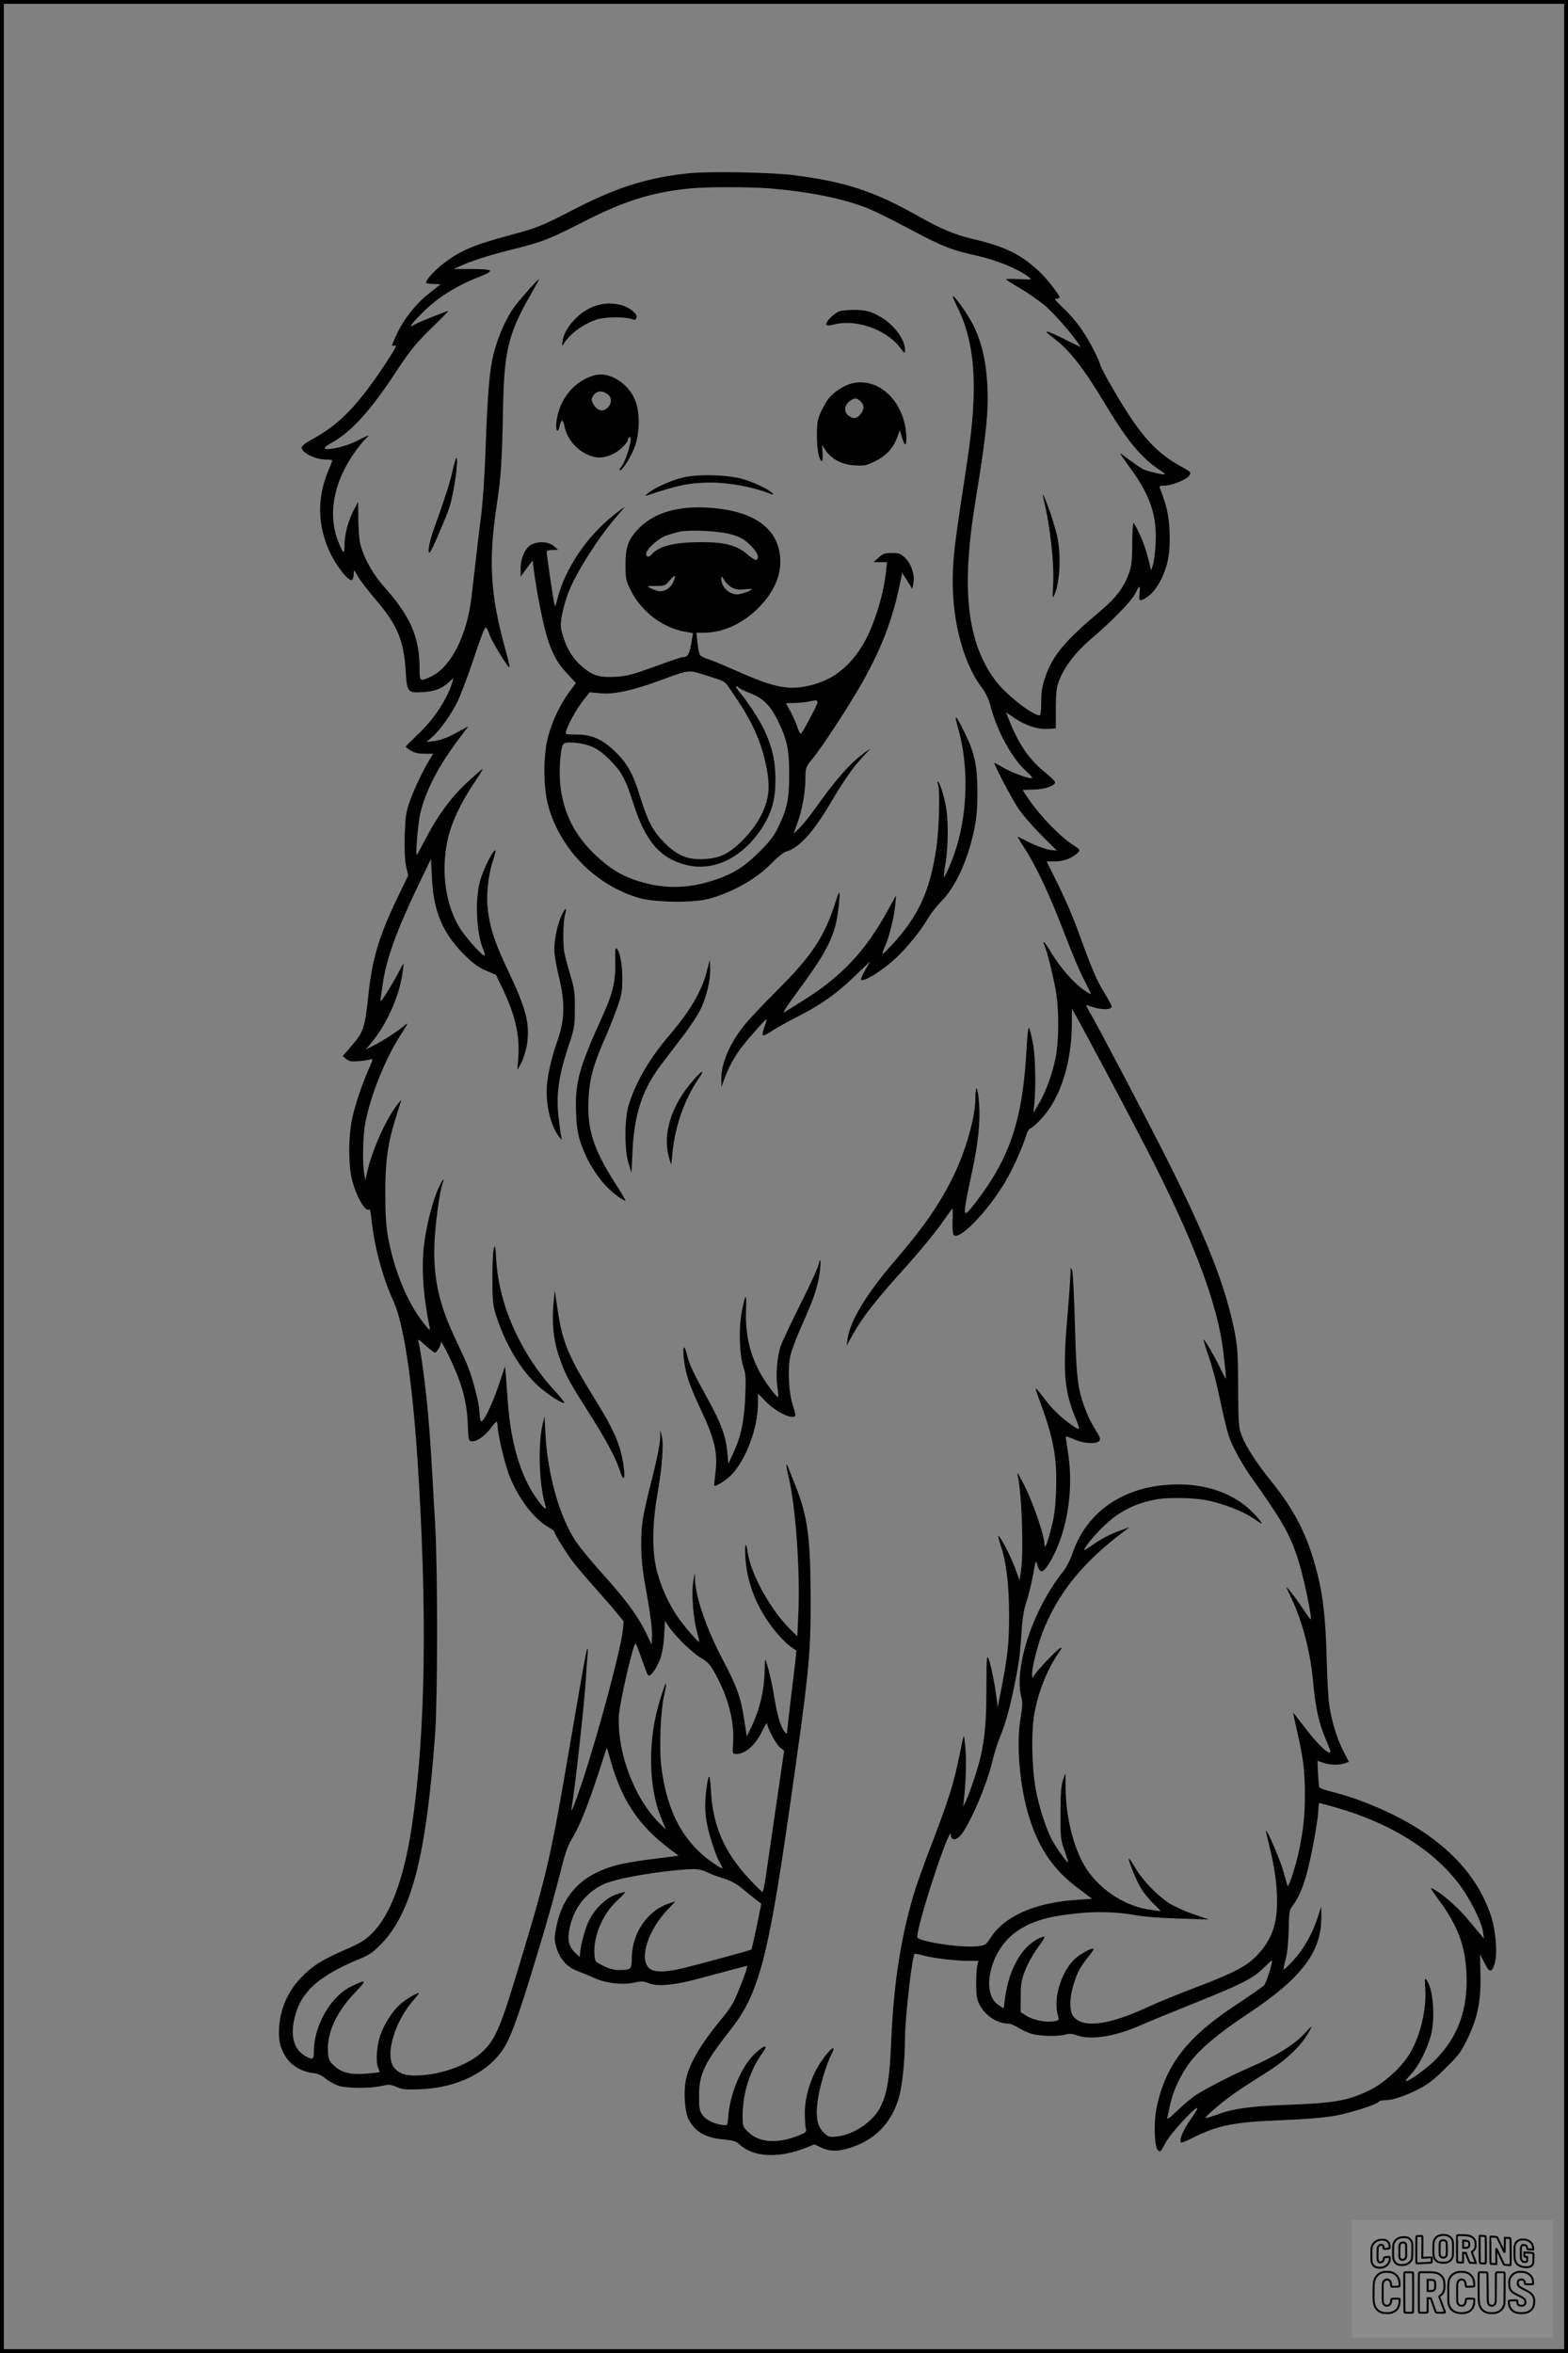 <?xml version="1.0" encoding="UTF-8"?>
<svg xmlns="http://www.w3.org/2000/svg" version="1.0" width="1024pt" height="1536pt" viewBox="0 0 1024 1536" preserveAspectRatio="xMidYMid meet">
  <rect x="0" y="0" width="1024" height="1536" fill="#808080" stroke="none"/>
  <g transform="translate(0.00 0.00) scale(1)">
    <g transform="translate(0,1536) scale(0.1,-0.1)" fill="#000000" stroke="none">
      <path d="M4500 14229 c-265 -27 -470 -91 -744 -232 -216 -112 -252 -126 -421 -171 -239 -64 -325 -100 -432 -181 -64 -47 -130 -121 -119 -132 3 -3 26 -7 50 -7 24 -1 44 -2 43 -2 -1 -1 -36 -28 -77 -61 -86 -68 -166 -170 -210 -267 -36 -78 -36 -79 -10 -71 15 5 -2 -27 -61 -117 -187 -281 -302 -399 -486 -499 -39 -21 -63 -41 -63 -51 0 -34 91 -78 161 -78 22 0 39 -2 39 -5 0 -3 -11 -32 -25 -65 -77 -184 -72 -366 14 -545 44 -89 120 -183 139 -171 7 4 12 22 12 39 0 32 0 32 29 -18 16 -27 68 -95 115 -150 140 -163 183 -265 195 -461 9 -144 12 -148 111 -142 80 5 126 22 174 67 l28 26 -7 -25 c-31 -108 -120 -245 -225 -343 -44 -42 -80 -78 -80 -81 0 -4 15 -15 33 -26 22 -14 50 -20 90 -20 l57 0 -24 -38 c-43 -69 -105 -200 -132 -279 -23 -66 -27 -100 -31 -218 -2 -93 1 -160 9 -200 l14 -60 -68 -140 c-122 -253 -168 -406 -192 -639 -23 -220 -32 -244 -116 -340 l-52 -60 23 -19 c20 -16 34 -18 84 -14 33 3 68 9 77 12 15 6 13 -4 -11 -57 -48 -106 -101 -266 -116 -356 -19 -108 -19 -267 0 -356 25 -116 92 -236 118 -210 3 3 8 -23 12 -58 19 -185 73 -386 145 -543 65 -142 120 -501 155 -1010 67 -1004 55 -1816 -36 -2420 -51 -339 -139 -576 -259 -695 -46 -46 -76 -64 -177 -108 -141 -62 -195 -94 -265 -160 -97 -90 -155 -209 -165 -341 -6 -89 5 -138 46 -202 33 -53 108 -96 178 -102 28 -3 54 -14 79 -35 21 -17 58 -38 83 -47 53 -18 212 -19 286 -1 44 10 55 10 94 -7 38 -17 61 -19 160 -15 237 10 440 110 541 268 53 82 115 263 266 772 36 122 82 291 104 377 28 116 47 171 73 214 50 83 100 204 170 416 l60 184 27 -94 c73 -255 183 -418 384 -569 l58 -44 -143 -18 c-211 -26 -294 -45 -387 -89 -144 -67 -236 -188 -269 -358 -14 -71 -14 -82 1 -135 21 -72 71 -129 134 -151 26 -10 78 -31 116 -48 80 -35 182 -46 264 -28 42 9 57 8 89 -5 53 -23 167 -13 311 26 61 16 161 43 222 59 l110 29 -6 -26 c-9 -36 -60 -164 -84 -212 -11 -21 -41 -65 -68 -97 -146 -176 -220 -301 -243 -411 -16 -80 -7 -208 18 -257 44 -84 111 -121 237 -132 54 -5 74 -11 95 -31 90 -85 258 -93 438 -21 l52 21 44 -21 c52 -25 104 -27 178 -5 175 52 288 170 334 349 19 74 35 241 35 363 0 134 46 541 63 558 1 2 27 -3 57 -11 73 -19 209 -35 292 -35 l68 0 -8 -32 c-4 -18 -7 -73 -7 -123 1 -73 5 -98 22 -131 39 -74 116 -124 191 -124 12 0 40 -12 61 -26 22 -14 60 -32 87 -40 54 -16 173 -19 222 -5 24 7 44 6 74 -5 95 -33 247 -9 418 66 52 23 218 91 368 151 301 121 368 156 442 230 48 48 50 49 45 22 -12 -54 -38 -128 -49 -142 -6 -8 -90 -66 -186 -130 -317 -208 -459 -392 -516 -668 -21 -97 -16 -255 8 -279 14 -15 19 -11 49 47 32 61 186 229 208 229 6 0 -14 -34 -44 -76 -48 -67 -77 -136 -62 -150 3 -3 33 9 68 27 172 86 274 107 594 119 155 6 277 17 345 29 103 19 274 74 286 92 3 5 20 9 38 9 49 0 132 27 221 73 62 32 102 63 176 137 84 83 103 108 143 192 65 133 89 250 84 421 -2 70 -2 127 -1 127 0 0 11 -20 23 -44 33 -70 47 -76 66 -30 27 66 15 236 -26 348 -75 210 -223 387 -444 533 -163 108 -400 211 -594 258 -41 10 -75 23 -77 29 -2 6 -5 47 -8 92 l-3 80 35 -12 c43 -16 110 -18 145 -4 l25 9 -34 66 c-43 82 -81 205 -95 310 -6 44 -13 179 -16 300 -6 245 -23 403 -59 546 -63 251 -146 416 -308 616 -88 108 -161 221 -188 291 -20 53 -22 75 -23 317 -2 243 -4 269 -29 390 -62 291 -183 595 -437 1100 -148 292 -437 843 -507 964 -23 39 -24 43 -7 37 76 -29 154 -32 154 -5 0 6 -23 47 -50 92 -50 81 -81 155 -176 417 -27 74 -83 203 -124 286 l-75 151 55 0 c54 0 105 18 143 51 24 21 22 27 -19 52 -86 54 -217 188 -295 302 -22 31 -39 58 -39 60 0 2 30 3 68 4 72 1 142 24 142 47 0 7 -29 37 -65 65 -103 83 -173 184 -235 342 l-20 50 50 -34 c74 -51 152 -77 219 -74 l56 3 0 130 c1 111 4 138 23 186 36 91 111 187 208 269 130 109 266 249 289 297 11 24 23 43 26 43 4 0 4 -20 1 -45 -5 -50 0 -53 44 -26 41 25 77 73 108 142 37 85 49 164 44 291 -5 106 -18 164 -63 281 -6 14 -1 17 31 17 50 1 143 39 161 66 13 21 11 23 -54 59 -180 99 -283 221 -477 563 -24 42 -47 88 -51 102 -15 52 -89 188 -137 252 -27 37 -76 92 -109 122 -47 44 -56 56 -40 56 12 0 21 4 21 9 0 15 -85 123 -126 162 -128 120 -222 167 -441 219 -116 27 -211 67 -358 150 -282 160 -469 222 -806 266 -148 19 -554 27 -689 13z m530 -99 c256 -22 475 -66 633 -128 43 -17 163 -76 268 -132 224 -120 279 -141 453 -180 128 -29 270 -88 334 -138 24 -18 23 -18 -62 -14 -47 2 -86 2 -86 -1 0 -3 43 -31 95 -61 52 -31 121 -79 154 -106 55 -46 169 -174 219 -246 l21 -31 -97 48 c-136 67 -160 72 -85 15 109 -82 198 -196 348 -446 138 -229 230 -340 347 -417 21 -14 37 -27 36 -29 -7 -6 -115 19 -143 33 -16 9 -56 36 -87 59 -31 24 -59 44 -62 44 -3 0 24 -39 59 -87 134 -180 181 -315 172 -496 -2 -56 -10 -120 -17 -142 l-12 -39 -23 90 c-19 76 -60 174 -92 221 -4 6 -8 -53 -9 -130 0 -121 -4 -151 -22 -202 -35 -93 -84 -158 -184 -242 -231 -194 -312 -290 -360 -428 -22 -64 -28 -98 -28 -167 0 -54 -4 -88 -10 -88 -47 0 -219 135 -286 223 -188 249 -228 593 -136 1162 63 384 82 546 82 684 0 198 -31 354 -95 481 -34 67 -124 194 -132 186 -2 -2 9 -30 25 -62 123 -245 142 -532 68 -1019 -75 -490 -86 -573 -92 -695 -16 -307 58 -609 191 -783 24 -32 43 -72 56 -124 43 -162 142 -340 236 -422 29 -27 40 -41 29 -41 -30 0 -133 39 -186 70 -28 16 -53 30 -56 30 -9 0 109 -225 154 -294 25 -39 93 -118 150 -175 l104 -104 -48 6 c-27 4 -83 24 -124 44 -41 21 -79 40 -83 41 -4 2 15 -31 44 -75 75 -115 166 -309 259 -553 45 -118 103 -257 130 -307 27 -51 46 -93 44 -93 -3 0 -25 13 -49 30 -61 42 -154 148 -206 235 -24 41 -48 75 -52 75 -4 0 -3 -9 3 -19 17 -33 68 -241 80 -329 16 -119 14 -303 -5 -401 -20 -105 -65 -229 -111 -306 l-35 -60 6 63 c11 113 6 319 -10 394 -29 141 -30 139 -43 -73 -26 -436 -111 -684 -331 -969 -89 -115 -89 -110 -21 210 39 183 52 314 44 437 -7 107 -24 133 -24 36 0 -128 -65 -354 -152 -528 -90 -178 -187 -317 -378 -540 -184 -215 -289 -389 -305 -506 l-6 -44 33 60 c72 130 147 226 359 461 83 93 183 214 222 269 39 55 73 103 76 107 3 4 4 -31 2 -78 -2 -49 1 -90 7 -96 37 -37 217 148 335 344 47 78 116 230 138 305 7 25 20 45 30 48 10 3 43 33 73 66 122 132 196 366 196 622 l0 92 26 -45 c43 -75 345 -642 457 -860 309 -598 470 -1022 506 -1335 16 -138 19 -175 16 -175 -2 0 -16 28 -33 63 -36 76 -112 206 -112 191 0 -6 15 -55 34 -110 19 -54 46 -153 60 -219 61 -282 68 -308 112 -393 24 -48 66 -118 93 -157 208 -293 255 -373 309 -526 41 -117 110 -441 89 -419 -3 3 -28 39 -56 80 -49 73 -107 145 -99 125 2 -5 19 -41 37 -80 67 -142 119 -344 135 -520 18 -189 37 -279 87 -396 32 -76 33 -79 19 -79 -19 0 -91 73 -161 166 -40 52 -73 94 -74 94 -1 0 11 -55 26 -122 41 -175 51 -264 51 -418 -1 -138 -10 -222 -38 -358 -21 -102 -70 -251 -76 -232 -3 8 -15 51 -27 95 -19 69 -103 265 -113 265 -2 0 9 -50 24 -110 32 -129 48 -244 48 -352 0 -150 -36 -250 -124 -345 -71 -77 -150 -119 -413 -219 -109 -41 -245 -97 -303 -124 -261 -121 -428 -142 -490 -63 -27 34 -27 119 1 209 24 79 46 119 101 186 22 27 34 48 28 48 -26 0 -103 -46 -134 -81 -83 -91 -127 -252 -97 -356 9 -31 8 -32 -29 -38 -51 -9 -140 10 -182 39 l-33 22 1 100 c0 87 4 109 32 179 18 45 54 108 82 145 28 36 46 66 40 68 -6 2 -30 -8 -55 -22 -100 -59 -174 -195 -199 -364 l-12 -83 -34 23 c-117 79 -54 353 109 472 97 72 207 106 406 126 130 14 269 9 380 -12 45 -9 167 -19 280 -22 l200 -6 -97 33 c-53 18 -122 49 -154 68 -77 46 -180 151 -228 233 -21 36 -41 65 -43 63 -7 -8 45 -138 78 -193 19 -31 56 -76 82 -101 27 -25 47 -46 45 -48 -2 -1 -39 4 -83 11 -166 29 -327 140 -414 287 -72 123 -120 319 -122 501 l-1 101 -16 -45 c-12 -34 -16 -87 -16 -215 -1 -159 1 -175 26 -245 14 -41 25 -76 24 -78 -6 -6 -85 106 -110 155 -35 70 -73 185 -97 296 -29 132 -37 391 -15 514 25 146 83 291 158 401 23 33 26 41 12 34 -22 -12 -129 -123 -162 -167 l-21 -30 -1 30 c0 41 34 176 64 258 100 262 263 466 541 674 l30 23 -40 -14 c-73 -26 -118 -48 -174 -84 -31 -21 -62 -41 -70 -46 -35 -22 31 66 104 139 107 107 216 163 367 189 60 11 229 9 298 -4 124 -21 271 -79 348 -137 47 -35 39 -16 -17 44 -118 125 -292 193 -496 193 -338 0 -595 -167 -691 -450 -13 -39 -39 -90 -57 -113 -200 -248 -330 -638 -276 -830 8 -29 6 -62 -7 -139 -29 -176 -3 -454 61 -653 65 -200 158 -333 314 -450 l93 -70 -101 -7 c-271 -18 -469 -105 -561 -246 -31 -48 -34 -51 -89 -57 -105 -12 -391 32 -391 60 0 86 218 749 220 667 0 -33 27 -38 55 -12 56 53 178 330 215 490 12 52 35 124 50 160 32 75 61 176 89 310 33 159 41 209 51 360 7 107 16 163 34 216 13 39 32 117 42 172 18 100 19 101 29 65 16 -57 37 -53 78 14 112 183 161 468 123 712 -9 58 -16 108 -16 112 0 5 24 -3 53 -16 60 -28 147 -34 166 -11 9 11 5 26 -23 69 -20 31 -45 80 -57 109 -61 151 -69 213 -79 578 -5 179 -13 339 -18 355 -10 28 -10 27 -11 -20 -1 -28 -10 -163 -22 -300 -29 -348 -18 -468 57 -647 14 -33 23 -62 20 -65 -3 -3 -20 5 -38 18 -75 52 -129 103 -184 174 -31 42 -58 74 -60 72 -2 -2 10 -39 26 -83 90 -239 114 -371 107 -579 -4 -115 -11 -173 -31 -247 -29 -115 -45 -150 -46 -102 0 51 -76 272 -131 379 -28 55 -48 89 -45 75 30 -128 43 -523 22 -645 l-8 -50 -28 76 c-27 75 -93 204 -110 214 -4 3 3 -25 15 -63 36 -103 55 -258 55 -450 0 -186 -7 -256 -47 -467 l-27 -140 -8 60 c-13 101 -38 224 -52 257 -12 28 -14 5 -14 -188 0 -216 -10 -329 -38 -452 -18 -77 -67 -225 -94 -284 l-20 -43 4 40 c13 105 18 259 11 339 -4 48 -9 86 -11 83 -2 -2 -15 -60 -29 -129 -34 -172 -70 -286 -168 -543 -47 -121 -99 -265 -117 -320 -92 -289 -144 -613 -160 -1003 -9 -231 -25 -329 -66 -418 -47 -101 -175 -189 -291 -201 -48 -5 -54 -3 -82 24 -44 44 -55 100 -42 205 12 91 55 237 91 308 43 84 -26 23 -85 -75 -53 -88 -87 -204 -89 -300 0 -44 2 -92 6 -106 7 -25 4 -28 -43 -48 -136 -56 -258 -49 -329 18 -40 38 -40 38 -40 115 0 135 45 282 119 390 17 24 31 47 31 50 0 16 -26 1 -71 -41 -86 -80 -162 -260 -173 -408 -4 -59 -5 -60 -33 -57 -54 5 -113 33 -135 65 -20 28 -23 44 -23 127 1 143 33 210 210 436 177 225 241 463 374 1389 135 940 146 1045 145 1420 -1 400 -20 536 -98 734 -19 47 -40 99 -46 115 -19 51 -19 23 1 -59 45 -188 75 -609 63 -883 l-7 -154 -44 44 c-128 124 -260 362 -280 504 -10 74 -20 59 -16 -24 10 -174 72 -332 187 -479 35 -44 82 -93 105 -109 l42 -29 -6 -60 c-4 -33 -17 -150 -31 -259 -13 -110 -24 -206 -24 -215 0 -12 -6 -9 -19 8 -25 32 -47 112 -66 231 -12 80 -48 226 -57 236 -2 1 -4 -37 -5 -85 -2 -111 -32 -240 -79 -339 l-37 -77 -18 116 c-21 137 -48 212 -133 373 -111 209 -184 419 -187 535 l-1 46 -10 -55 c-13 -74 -3 -228 21 -320 11 -41 19 -76 17 -78 -6 -5 -106 111 -144 168 -55 82 -98 176 -127 276 -38 126 -38 317 -1 524 30 173 41 320 28 375 l-10 40 -1 -57 c-1 -32 -21 -134 -45 -230 -25 -95 -53 -213 -62 -263 -24 -122 -22 -288 5 -435 36 -198 52 -317 49 -367 l-3 -48 -33 70 c-53 111 -132 219 -277 380 -75 83 -159 184 -186 225 -105 159 -183 434 -197 700 l-6 115 -13 -55 c-30 -133 -23 -381 16 -518 13 -44 3 -40 -40 16 -114 148 -184 374 -203 657 -4 50 -9 121 -12 158 l-6 68 -39 -117 c-49 -146 -109 -265 -120 -238 -4 11 -8 38 -8 60 -1 47 -40 202 -71 283 -11 29 -52 119 -90 200 -112 237 -147 419 -130 665 10 133 34 298 50 340 17 47 0 27 -25 -26 -35 -78 -71 -209 -90 -333 -26 -161 -15 -355 31 -580 5 -26 -1 -21 -45 35 -102 130 -189 343 -227 555 -13 73 -18 151 -18 290 0 211 18 333 74 506 17 50 30 94 30 97 0 4 -16 -16 -36 -43 -74 -104 -155 -288 -186 -426 l-12 -54 -7 40 c-13 69 -10 250 7 336 34 182 136 432 239 587 41 62 44 73 13 45 -35 -31 -137 -97 -196 -127 l-53 -27 45 55 c89 110 166 278 191 421 7 44 12 81 10 83 -1 2 -12 -16 -24 -40 -11 -24 -45 -83 -76 -133 -40 -66 -54 -82 -50 -60 2 17 9 64 15 105 23 161 90 345 231 640 l84 174 6 -129 c10 -213 70 -356 209 -495 57 -57 91 -83 142 -105 l67 -29 41 -85 c84 -173 115 -308 105 -451 l-6 -85 25 47 c14 25 31 79 37 119 21 136 -4 233 -126 489 -89 186 -121 291 -132 421 -7 87 9 213 38 296 10 31 17 58 15 61 -13 12 -80 -121 -102 -203 -33 -124 -23 -337 22 -443 8 -19 12 -37 9 -40 -10 -10 -131 126 -168 189 -94 161 -120 388 -67 595 26 100 83 218 162 337 36 53 63 97 59 97 -3 0 -50 -41 -104 -91 -105 -98 -193 -219 -274 -377 -25 -48 -47 -89 -50 -92 -12 -11 7 213 23 277 36 145 122 310 246 473 l66 88 -83 -44 c-55 -30 -102 -47 -137 -51 l-53 -6 33 28 c53 44 130 152 172 240 21 44 66 164 101 268 34 103 67 194 74 203 10 14 15 8 32 -39 19 -52 123 -221 131 -213 2 2 -12 62 -32 133 -95 347 -107 567 -51 933 27 180 33 267 40 620 7 382 35 495 184 753 28 49 51 91 51 94 0 9 -109 -112 -154 -171 -57 -74 -112 -197 -141 -310 -29 -114 -40 -249 -55 -651 -5 -148 -18 -337 -29 -420 -11 -82 -26 -213 -35 -290 -9 -77 -21 -183 -27 -235 -29 -247 -135 -457 -264 -516 -75 -35 -75 -35 -75 59 -1 198 -61 336 -230 525 -77 85 -141 203 -159 290 -6 29 -11 101 -11 160 l-1 107 -30 -57 c-37 -73 -59 -157 -59 -227 0 -62 -7 -59 -38 16 -74 177 -36 394 104 590 25 35 57 75 72 89 31 30 31 30 -68 -19 -73 -36 -200 -62 -200 -41 0 5 22 21 48 35 127 71 249 205 417 460 91 138 126 182 227 282 66 64 118 117 116 117 -12 0 -197 -74 -216 -86 -48 -31 -32 -4 41 69 103 105 228 183 394 247 42 17 59 28 52 35 -5 5 -59 10 -123 9 l-114 0 47 21 c69 32 189 70 349 110 185 46 228 63 462 182 257 131 434 187 676 212 114 12 400 12 534 1z m-2190 -7600 c12 0 40 47 40 67 0 19 70 -121 108 -217 42 -104 64 -212 67 -320 4 -102 4 -105 27 -108 31 -4 85 34 123 85 16 23 33 42 38 42 4 1 7 -14 7 -31 0 -46 43 -230 72 -309 54 -146 158 -288 253 -344 25 -14 45 -29 45 -34 0 -13 81 -144 127 -203 24 -31 85 -103 136 -160 51 -57 115 -130 141 -162 l49 -60 -6 -60 c-12 -121 -157 -662 -263 -983 -57 -170 -80 -226 -70 -168 22 129 82 673 91 820 3 55 8 127 11 160 4 33 3 57 0 54 -6 -6 -27 -122 -107 -589 -133 -779 -152 -862 -328 -1446 -132 -440 -164 -517 -253 -600 -84 -78 -244 -140 -394 -151 -96 -7 -143 6 -179 48 -64 77 -1 298 125 442 23 26 39 47 35 47 -15 0 -88 -43 -121 -73 -52 -45 -111 -139 -134 -215 -22 -70 -26 -172 -9 -204 6 -11 9 -22 6 -24 -2 -3 -42 -7 -88 -11 -103 -7 -158 7 -206 51 -31 28 -37 40 -41 87 -10 123 52 261 173 388 85 89 83 94 -23 43 -131 -63 -242 -256 -242 -419 0 -57 -5 -61 -48 -39 -74 38 -103 115 -85 222 33 188 147 299 428 415 64 26 92 45 140 94 203 207 298 574 357 1380 16 225 17 1075 0 1360 -28 491 -33 577 -48 740 -14 160 -45 390 -60 452 -7 26 -5 25 45 -20 29 -26 57 -47 61 -47z m1627 -1902 c37 -36 90 -79 117 -95 40 -23 56 -42 92 -108 79 -145 120 -302 112 -435 -5 -78 -4 -80 18 -80 62 0 128 58 174 154 16 34 30 54 30 45 0 -28 60 -138 86 -158 l25 -19 -51 -349 c-28 -191 -58 -399 -67 -460 -9 -62 -19 -113 -23 -113 -4 0 -39 33 -77 74 -170 178 -248 354 -260 585 -7 129 -17 124 -33 -16 -6 -57 -6 -111 1 -162 11 -84 59 -237 90 -290 11 -18 18 -35 16 -37 -2 -2 -25 12 -53 30 -199 135 -307 333 -345 631 -15 125 -6 360 19 473 24 106 12 94 -26 -29 -83 -261 -80 -573 8 -782 l29 -70 -30 29 c-172 162 -291 470 -277 717 5 88 97 483 109 469 4 -4 22 -50 40 -102 18 -52 36 -99 41 -105 14 -15 54 39 79 105 13 35 23 90 26 152 l6 97 28 -42 c15 -23 59 -72 96 -109z m4261 -1068 c357 -103 636 -278 805 -505 69 -92 142 -239 152 -305 l6 -45 -21 25 c-12 14 -48 57 -81 97 -58 72 -158 161 -220 197 -36 21 -36 21 39 -83 115 -160 161 -287 169 -462 11 -239 -56 -420 -212 -574 -62 -60 -185 -146 -185 -128 0 3 18 26 41 50 46 51 101 160 124 248 29 114 15 301 -28 359 -12 17 -14 10 -9 -58 9 -144 -38 -327 -113 -440 -54 -82 -162 -177 -247 -219 -145 -70 -226 -85 -538 -97 -249 -9 -359 -25 -468 -66 -36 -13 -67 -22 -69 -20 -7 6 108 105 187 160 41 29 129 86 195 127 131 81 230 171 282 257 18 28 30 52 28 52 -3 0 -23 -20 -46 -45 -68 -74 -192 -150 -364 -224 -120 -52 -290 -140 -354 -183 -25 -18 -77 -61 -114 -97 -56 -54 -68 -61 -63 -41 3 14 13 57 21 95 17 77 67 183 120 255 69 93 189 195 384 324 353 234 483 406 480 636 l-1 65 -22 -70 c-33 -104 -91 -207 -158 -280 -33 -36 -62 -64 -65 -62 -2 3 4 33 13 68 11 40 18 111 20 191 2 119 4 130 28 161 39 50 75 139 101 251 31 127 65 326 65 377 0 21 3 39 6 39 4 0 54 -14 112 -30z m-4113 -420 c22 -12 71 -30 110 -42 51 -16 85 -35 130 -72 33 -28 73 -60 89 -72 l28 -21 -30 -147 c-17 -82 -33 -150 -35 -152 -4 -5 -274 -78 -437 -120 -104 -26 -175 -30 -214 -13 -88 40 -40 236 94 382 l61 66 -46 -16 c-137 -46 -236 -191 -239 -350 -1 -81 -3 -83 -87 -83 -30 0 -64 9 -100 28 -54 27 -54 27 -57 79 -7 116 55 261 150 348 33 30 55 55 49 55 -6 0 -35 -9 -65 -20 -63 -24 -131 -91 -169 -166 -23 -45 -53 -153 -59 -214 l-3 -25 -32 31 c-39 38 -49 84 -33 158 27 130 106 232 224 287 85 40 399 92 586 98 29 0 61 -7 85 -19z"></path>
      <path d="M3882 13361 c-98 -34 -196 -141 -208 -227 -5 -33 -4 -36 7 -19 39 65 129 131 218 160 54 18 192 18 233 0 12 -5 20 -2 25 11 9 24 -46 69 -102 83 -62 15 -112 13 -173 -8z"></path>
      <path d="M5482 13328 c-37 -13 -98 -76 -85 -89 5 -5 24 -4 43 1 143 41 345 -28 437 -148 33 -43 33 -43 33 -15 -1 76 -84 179 -186 229 -47 23 -74 29 -134 31 -41 1 -90 -3 -108 -9z"></path>
      <path d="M3885 12911 c-133 -35 -234 -157 -251 -303 -7 -62 9 -83 21 -28 10 44 22 45 30 3 18 -100 102 -186 201 -207 51 -11 123 13 171 57 24 22 43 45 43 53 0 7 5 16 11 20 27 16 -22 -158 -54 -193 -11 -13 -15 -23 -9 -23 20 0 82 102 103 170 27 88 27 208 -1 282 -42 113 -169 194 -265 169z m88 -129 c23 -20 22 -57 -3 -82 -33 -33 -72 -22 -99 28 -8 16 -9 28 -1 42 22 41 64 46 103 12z"></path>
      <path d="M5559 12856 c-50 -13 -116 -57 -149 -99 -11 -14 -33 -52 -48 -84 -23 -51 -27 -71 -27 -158 0 -92 15 -165 34 -165 3 0 4 24 3 52 l-4 53 24 -35 c39 -58 109 -94 190 -98 61 -4 76 -1 133 27 73 36 117 84 144 155 l18 48 13 -46 c19 -69 34 -58 28 22 -17 219 -186 374 -359 328z m61 -116 c26 -26 25 -51 -1 -84 -23 -30 -45 -33 -77 -10 -31 22 -29 67 4 93 33 26 49 26 74 1z"></path>
      <path d="M2956 12289 c-16 -77 -52 -186 -125 -389 -29 -80 -42 -166 -22 -144 12 13 106 230 125 289 32 101 63 325 46 325 -4 0 -14 -37 -24 -81z"></path>
      <path d="M4465 12244 c-74 -16 -193 -69 -235 -105 -14 -11 -18 -18 -10 -15 208 70 289 86 428 86 122 -1 285 -32 386 -75 13 -6 17 -5 13 2 -12 20 -99 64 -177 90 -97 33 -296 41 -405 17z"></path>
      <path d="M6815 12105 c43 -180 70 -415 63 -560 -5 -94 -5 -98 9 -65 35 82 43 252 18 375 -9 41 -32 119 -51 172 -36 99 -53 133 -39 78z"></path>
      <path d="M4015 12003 c-181 -141 -325 -354 -376 -557 -6 -26 -13 -45 -16 -43 -4 4 -53 331 -53 355 0 7 14 12 38 12 l37 1 -28 24 c-33 29 -101 34 -146 10 -40 -20 -71 -88 -71 -155 l0 -54 39 53 39 52 7 -53 c13 -113 58 -347 82 -427 34 -119 69 -186 136 -257 l58 -63 -44 -59 c-59 -81 -112 -191 -138 -292 -32 -118 -31 -328 0 -445 77 -287 311 -525 596 -607 107 -30 353 -33 455 -5 160 44 315 133 416 239 32 33 72 65 89 69 84 25 174 123 287 314 87 148 147 234 213 305 l50 54 -40 -28 c-92 -67 -182 -168 -323 -366 -33 -47 -78 -102 -100 -124 l-40 -39 25 69 c32 88 52 199 53 292 0 71 1 73 45 128 67 81 242 350 325 497 131 233 201 418 250 660 l12 58 33 -52 33 -53 7 37 c10 54 -12 123 -52 163 -30 30 -40 34 -88 34 -47 0 -60 -4 -87 -30 l-33 -29 44 -1 44 0 -7 -62 c-17 -167 -90 -388 -167 -503 -89 -133 -191 -207 -331 -240 -136 -32 -230 -14 -461 88 -78 35 -166 72 -194 81 -28 9 -56 22 -61 29 -5 7 -13 42 -17 80 l-7 67 54 0 c120 0 252 61 353 164 112 114 159 238 135 363 -32 176 -198 276 -481 290 -188 9 -336 -36 -433 -132 -72 -72 -91 -122 -91 -240 0 -94 2 -104 35 -170 67 -135 204 -240 345 -267 l61 -11 -12 -70 c-12 -69 -23 -87 -56 -87 -9 0 -92 -28 -185 -62 -145 -53 -180 -62 -254 -66 -103 -5 -141 5 -207 58 -63 49 -108 118 -134 204 -19 63 -20 75 -8 140 7 39 25 106 42 148 49 129 204 372 320 502 27 31 48 56 46 56 -2 0 -30 -21 -63 -47z m770 -134 c53 -16 78 -31 116 -69 47 -47 61 -81 39 -95 -6 -4 -31 12 -57 34 -69 61 -146 82 -304 82 -176 -1 -273 -24 -323 -80 -20 -22 -36 -20 -36 5 0 26 69 91 119 113 27 11 74 25 103 31 82 14 265 3 343 -21z m-390 -312 c-16 -35 -50 -57 -86 -57 -17 0 -79 26 -79 33 0 1 25 2 56 2 53 0 59 2 88 37 35 42 45 35 21 -15z m386 -33 c23 -12 46 -15 81 -11 26 3 48 4 48 1 0 -9 -69 -34 -96 -34 -54 0 -104 49 -104 103 0 19 2 18 20 -10 10 -18 34 -40 51 -49z m-170 -573 c125 -39 120 -36 153 -84 142 -202 204 -334 240 -509 23 -109 20 -185 -7 -260 -31 -85 -83 -161 -161 -237 -81 -77 -137 -103 -236 -109 -109 -6 -175 21 -261 107 -75 75 -109 140 -159 301 -44 144 -82 214 -154 285 -87 87 -158 120 -258 120 -73 0 -77 1 -72 20 14 48 68 145 110 199 l45 57 63 -6 c88 -10 209 15 385 79 211 77 190 75 312 37z m213 -80 c4 -5 38 -22 77 -37 85 -33 134 -83 184 -189 56 -117 69 -182 69 -340 0 -160 -13 -224 -72 -345 -28 -57 -56 -95 -122 -160 -98 -97 -165 -140 -282 -181 -190 -65 -358 -65 -542 0 -87 31 -160 77 -243 155 -137 128 -211 272 -233 453 -12 92 0 257 19 276 18 18 111 11 176 -13 45 -18 76 -40 126 -89 77 -77 104 -126 152 -276 80 -255 175 -367 347 -411 177 -45 363 43 490 232 69 105 94 190 94 324 0 120 -19 206 -69 316 -32 71 -106 185 -166 257 -17 20 -26 37 -21 37 6 0 13 -4 16 -9z m470 -191 c-31 -60 -60 -110 -65 -110 -4 0 -15 21 -23 48 -9 26 -29 71 -45 100 l-29 52 51 1 c29 0 70 4 92 8 82 17 81 21 19 -99z"></path>
      <path d="M6256 10610 c83 -287 60 -648 -59 -913 -16 -37 -31 -66 -33 -64 -2 1 3 43 11 92 17 105 19 262 5 355 -12 74 -38 160 -52 175 -7 7 -8 2 -2 -15 14 -44 7 -291 -11 -415 -41 -280 -117 -446 -290 -633 -32 -34 -59 -61 -61 -59 -3 2 4 24 15 48 28 63 60 191 67 268 l6 66 -52 -94 c-152 -278 -313 -446 -585 -611 -38 -24 -81 -50 -94 -59 -14 -8 20 44 75 119 170 230 224 322 259 445 17 58 36 231 24 217 -3 -4 -16 -38 -28 -77 -69 -212 -152 -337 -371 -555 -91 -91 -191 -196 -221 -235 -93 -115 -149 -247 -148 -344 l0 -56 23 61 c25 69 65 140 110 199 43 56 158 186 162 182 2 -1 -3 -21 -11 -42 -27 -77 -22 -80 55 -29 30 19 100 58 155 86 150 75 257 150 373 262 l105 101 -33 -58 c-18 -32 -30 -60 -27 -63 17 -17 144 63 230 144 74 70 164 182 206 255 17 31 58 82 89 114 94 96 170 263 214 466 16 79 21 135 21 247 0 170 -19 256 -82 385 -61 124 -73 133 -45 35z"></path>
      <path d="M3670 9390 c-27 -53 -50 -158 -50 -230 0 -31 14 -112 31 -180 40 -165 38 -278 -11 -415 -44 -125 -70 -248 -70 -330 0 -119 34 -238 85 -300 16 -20 16 -20 10 5 -3 14 -11 70 -17 124 -17 145 -1 265 58 447 46 139 48 148 48 264 1 107 -3 132 -31 225 -17 58 -34 123 -38 144 -10 57 -7 205 5 245 14 50 5 50 -20 1z"></path>
      <path d="M4018 9087 c4 -123 -15 -210 -78 -348 -158 -348 -185 -442 -178 -636 4 -105 10 -142 32 -208 49 -144 143 -277 244 -347 24 -17 45 -28 47 -26 2 1 -28 53 -67 113 -142 222 -184 352 -175 545 6 134 31 229 103 390 25 58 62 150 82 205 31 87 36 112 36 195 1 94 -16 181 -38 199 -8 7 -10 -15 -8 -82z"></path>
      <path d="M4617 9023 c-34 -133 -109 -261 -247 -423 -130 -151 -224 -315 -266 -460 -26 -92 -26 -291 1 -375 l19 -60 7 145 c12 243 66 403 192 567 34 45 98 128 141 185 44 56 94 135 113 173 39 83 65 198 61 268 l-3 51 -18 -71z"></path>
      <path d="M4529 8310 c-146 -165 -205 -355 -159 -510 l14 -45 8 84 c17 170 79 347 170 479 45 65 27 61 -33 -8z"></path>
      <path d="M3224 7205 c-5 -22 -9 -112 -8 -200 0 -147 3 -167 28 -245 60 -182 159 -345 270 -447 61 -55 162 -121 172 -110 2 2 -24 35 -59 73 -224 242 -367 559 -386 854 -6 102 -8 111 -17 75z"></path>
      <path d="M5347 7107 c-5 -22 -57 -136 -117 -255 -60 -120 -119 -244 -131 -277 -25 -71 -34 -197 -21 -277 5 -32 6 -58 2 -58 -4 0 -26 24 -47 53 -118 154 -169 320 -161 518 4 113 -3 110 -27 -11 -22 -106 -16 -290 10 -364 15 -41 17 -70 12 -190 -6 -160 -29 -268 -79 -373 l-31 -68 -8 80 c-9 99 -41 186 -123 335 -93 168 -124 232 -137 286 -19 81 -32 77 -24 -6 10 -104 36 -182 117 -353 86 -183 107 -275 90 -401 -5 -45 -9 -82 -7 -84 9 -9 86 41 117 76 96 107 168 304 168 464 l0 62 50 -52 c65 -68 176 -122 194 -94 2 4 -5 34 -16 67 -26 77 -35 232 -18 317 6 34 41 127 76 205 75 168 98 234 114 324 13 75 10 142 -3 76z"></path>
      <path d="M3615 6856 c-12 -125 -1 -241 34 -345 40 -120 64 -165 189 -361 115 -180 183 -306 209 -387 22 -71 37 -68 28 5 -17 149 -58 246 -192 462 -173 279 -211 371 -242 584 l-18 121 -8 -79z"></path>
    </g>
  </g>
  <rect x="0.0" y="0.0" width="1024.0" height="1536.0" fill="none" stroke="black" stroke-width="5"></rect>
  <g transform="translate(882.93 1449.20) scale(0.128)" opacity="1.0">
    <rect x="0" y="0" width="1024.0" height="600.0" fill="white" fill-opacity="0.1"></rect>
    <g transform="translate(0,650) scale(0.1,-0.1)" stroke="none">
      <path fill="none" stroke="#000000" stroke-width="100" d="M4491 5720 c-164 -43 -269 -147 -319 -315 -19 -65 -29 -577 -13 -693 25 -190 116 -310 276 -367 63 -23 284 -32 370 -16 122 22 249 110 294 205 51 104 56 150 56 496 0 341 -4 385 -48 478 -46 100 -156 184 -282 217 -83 21 -241 19 -334 -5z m270 -273 c19 -12 43 -40 54 -62 18 -37 20 -64 23 -320 5 -339 -1 -384 -56 -436 -87 -82 -235 -56 -289 51 -22 43 -23 53 -23 335 0 314 7 370 52 412 34 32 66 42 139 42 53 1 73 -4 100 -22z"></path>
      <path fill="none" stroke="#000000" stroke-width="100" d="M5367 5723 c-4 -3 -7 -311 -7 -683 0 -618 1 -679 17 -691 12 -10 51 -14 152 -14 l136 0 3 248 2 248 67 -3 67 -3 34 -85 c18 -47 58 -152 89 -235 30 -82 63 -158 73 -168 14 -15 40 -19 165 -24 l148 -6 -5 34 c-4 19 -49 143 -102 276 -53 133 -96 246 -96 251 0 6 15 19 33 31 53 33 104 92 134 156 27 57 28 67 27 195 0 115 -4 144 -23 193 -31 80 -76 135 -148 183 -83 56 -166 82 -303 94 -129 11 -453 14 -463 3z m541 -300 c55 -27 77 -73 77 -163 0 -61 -4 -82 -23 -111 -34 -55 -73 -69 -191 -69 l-101 0 0 187 0 186 101 -6 c66 -4 114 -12 137 -24z"></path>
      <path fill="none" stroke="#000000" stroke-width="100" d="M6514 5685 c-4 -9 -5 -320 -2 -690 3 -511 7 -678 16 -687 19 -19 273 -30 291 -13 11 11 13 126 12 675 -1 364 -6 672 -11 685 -11 28 -27 31 -187 40 -99 6 -114 5 -119 -10z"></path>
      <path fill="none" stroke="#000000" stroke-width="100" d="M3355 5683 c-27 -3 -55 -9 -62 -15 -10 -8 -13 -150 -13 -683 0 -592 2 -674 15 -685 12 -10 52 -11 173 -6 362 15 578 29 590 38 8 7 12 46 12 129 0 108 -2 119 -20 129 -11 6 -24 9 -28 7 -4 -3 -103 -8 -221 -12 l-214 -7 5 545 c4 384 2 549 -5 556 -11 11 -120 12 -232 4z"></path>
      <path fill="none" stroke="#000000" stroke-width="100" d="M7067 5654 c-4 -4 -7 -310 -7 -680 0 -625 1 -673 18 -692 15 -18 31 -21 152 -24 l134 -3 -3 400 c-2 277 1 397 8 390 11 -11 153 -311 251 -530 96 -215 128 -281 142 -292 7 -6 82 -14 165 -17 l153 -7 11 28 c14 34 3 1333 -11 1347 -5 5 -70 11 -144 14 l-136 5 -1 -54 c-1 -30 -5 -200 -8 -379 l-6 -325 -73 150 c-40 83 -123 256 -184 385 -61 129 -117 242 -125 252 -11 12 -40 18 -121 22 -59 4 -130 9 -157 12 -28 3 -54 2 -58 -2z"></path>
      <path fill="none" stroke="#000000" stroke-width="100" d="M2507 5614 c-220 -49 -342 -159 -394 -357 -24 -91 -24 -641 0 -740 57 -233 232 -339 510 -310 56 6 127 21 158 33 76 29 187 114 226 174 64 95 67 114 71 505 2 232 -1 371 -8 404 -27 126 -116 235 -228 278 -74 29 -236 35 -335 13z m191 -281 c15 -11 36 -35 47 -54 19 -32 20 -52 20 -349 0 -309 0 -316 -23 -362 -31 -62 -75 -89 -155 -95 -53 -4 -67 -2 -97 19 -19 13 -44 41 -55 63 -19 37 -20 60 -20 350 0 337 2 351 60 405 54 51 169 63 223 23z"></path>
      <path fill="none" stroke="#000000" stroke-width="100" d="M8568 5491 c-133 -43 -219 -134 -262 -280 -13 -45 -16 -107 -16 -343 0 -320 9 -395 60 -506 73 -156 258 -255 506 -269 191 -11 324 47 376 165 19 42 22 70 26 288 4 209 3 242 -11 256 -19 18 -186 38 -347 41 l-105 2 -3 -95 c-1 -52 2 -102 7 -109 6 -10 33 -16 75 -19 l66 -4 0 -105 c0 -98 -1 -105 -26 -130 -23 -23 -31 -25 -99 -21 -64 3 -79 7 -112 34 -21 16 -49 52 -63 80 -25 49 -25 51 -25 324 0 303 6 348 56 402 28 29 32 30 99 26 105 -6 152 -50 167 -158 8 -53 9 -54 48 -62 22 -5 90 -10 150 -11 l110 -2 3 43 c4 52 -30 180 -66 245 -53 99 -179 183 -317 212 -96 20 -226 18 -297 -4z"></path>
      <path fill="none" stroke="#000000" stroke-width="100" d="M1390 5484 c-203 -45 -359 -207 -390 -404 -13 -83 -13 -616 0 -694 20 -123 100 -235 203 -281 98 -45 271 -51 387 -13 211 67 340 238 340 451 0 54 -3 69 -17 74 -24 9 -264 -15 -280 -28 -7 -7 -13 -31 -13 -60 0 -56 -13 -95 -43 -128 -31 -34 -95 -61 -144 -61 -35 0 -48 6 -77 35 -52 52 -58 99 -54 423 3 257 5 280 24 323 42 89 120 132 202 109 53 -14 72 -42 81 -120 11 -90 15 -92 150 -79 62 6 125 15 138 20 25 9 25 10 21 107 -3 82 -9 106 -33 155 -33 68 -97 130 -163 160 -60 27 -235 33 -332 11z"></path>
      <path fill="none" stroke="#000000" stroke-width="100" d="M1600 3845 c-239 -44 -424 -235 -476 -495 -22 -109 -33 -831 -15 -1000 31 -300 174 -492 425 -572 45 -15 100 -21 211 -25 181 -6 263 8 380 66 147 73 214 152 266 311 26 78 32 117 37 219 4 98 2 125 -9 132 -22 14 -393 11 -407 -3 -7 -7 -12 -39 -12 -73 0 -169 -84 -275 -217 -275 -68 0 -110 18 -150 64 -65 73 -68 99 -68 606 0 446 1 456 22 515 78 208 337 201 392 -11 6 -23 13 -75 16 -115 3 -41 10 -78 15 -83 10 -10 289 -10 357 0 63 9 67 18 60 147 -12 210 -62 331 -181 445 -86 82 -165 123 -280 146 -94 19 -261 20 -366 1z"></path>
      <path fill="none" stroke="#000000" stroke-width="100" d="M5376 3840 c-151 -39 -268 -118 -350 -237 -106 -157 -118 -245 -114 -863 4 -463 5 -477 27 -550 33 -106 72 -178 131 -243 123 -135 290 -197 526 -197 326 0 528 127 610 384 34 106 48 339 20 349 -29 12 -386 9 -400 -2 -7 -6 -16 -44 -20 -85 -17 -192 -81 -266 -226 -266 -93 1 -163 55 -197 152 -16 48 -18 92 -18 503 0 437 1 452 22 520 26 81 57 119 121 147 78 35 188 8 237 -56 30 -40 55 -133 55 -206 0 -92 6 -95 157 -92 70 1 161 5 201 8 87 8 88 9 78 158 -12 189 -62 314 -170 422 -76 76 -130 109 -241 144 -102 33 -337 38 -449 10z"></path>
      <path fill="none" stroke="#000000" stroke-width="100" d="M8441 3845 c-204 -45 -357 -196 -406 -402 -24 -99 -17 -331 13 -416 47 -137 141 -225 342 -323 334 -162 396 -203 438 -284 19 -37 23 -57 20 -116 -3 -59 -8 -77 -30 -107 -39 -50 -98 -70 -190 -65 -137 7 -187 57 -188 185 0 95 4 94 -223 86 -106 -3 -198 -10 -204 -16 -17 -13 -17 -107 1 -200 44 -226 196 -375 436 -423 103 -20 339 -15 435 10 199 53 340 189 391 377 21 78 28 222 15 311 -16 115 -56 191 -145 276 -85 81 -145 117 -386 235 -250 122 -298 173 -301 319 -3 109 52 167 164 175 115 8 183 -49 194 -164 3 -32 10 -64 16 -70 10 -14 340 -17 387 -4 24 7 25 9 22 92 -5 150 -54 269 -153 369 -69 70 -189 133 -297 155 -90 18 -265 18 -351 0z"></path>
      <path fill="none" stroke="#000000" stroke-width="100" d="M2710 3833 c-14 -2 -29 -9 -35 -14 -7 -7 -9 -354 -7 -1017 3 -910 5 -1008 20 -1019 20 -16 384 -18 413 -3 19 10 19 32 19 1019 0 923 -1 1010 -16 1022 -13 10 -61 14 -193 16 -97 1 -187 -1 -201 -4z"></path>
      <path fill="none" stroke="#000000" stroke-width="100" d="M3455 3833 c-47 -12 -45 32 -45 -1034 0 -987 0 -1009 19 -1019 12 -6 98 -10 210 -10 159 0 192 3 205 16 14 13 16 61 16 370 l0 355 81 -3 82 -3 88 -245 c49 -135 105 -292 124 -350 20 -58 45 -113 57 -122 18 -16 45 -18 229 -18 184 0 210 2 216 16 7 19 16 -7 -153 448 -74 197 -134 362 -134 366 0 4 23 22 50 40 162 104 228 273 217 560 -8 225 -46 336 -153 450 -104 110 -219 160 -413 179 -101 11 -657 13 -696 4z m721 -409 c64 -48 69 -61 72 -231 4 -176 -7 -223 -59 -267 -43 -36 -89 -46 -216 -46 l-113 0 0 286 0 286 144 -4 c127 -3 148 -5 172 -24z"></path>
      <path fill="none" stroke="#000000" stroke-width="100" d="M6510 3834 c-51 -11 -50 7 -50 -683 1 -672 7 -842 35 -951 45 -175 148 -311 289 -380 117 -58 200 -73 376 -68 124 4 156 9 225 32 108 37 176 79 246 153 61 66 117 169 140 258 9 37 13 248 16 831 4 727 3 782 -13 795 -13 11 -57 14 -204 14 -171 0 -190 -2 -209 -19 -21 -19 -21 -19 -21 -746 0 -782 0 -782 -52 -861 -64 -95 -228 -106 -302 -19 -61 73 -60 64 -66 877 -4 562 -8 745 -17 754 -13 13 -341 23 -393 13z"></path>
    </g>
  </g>
</svg>
